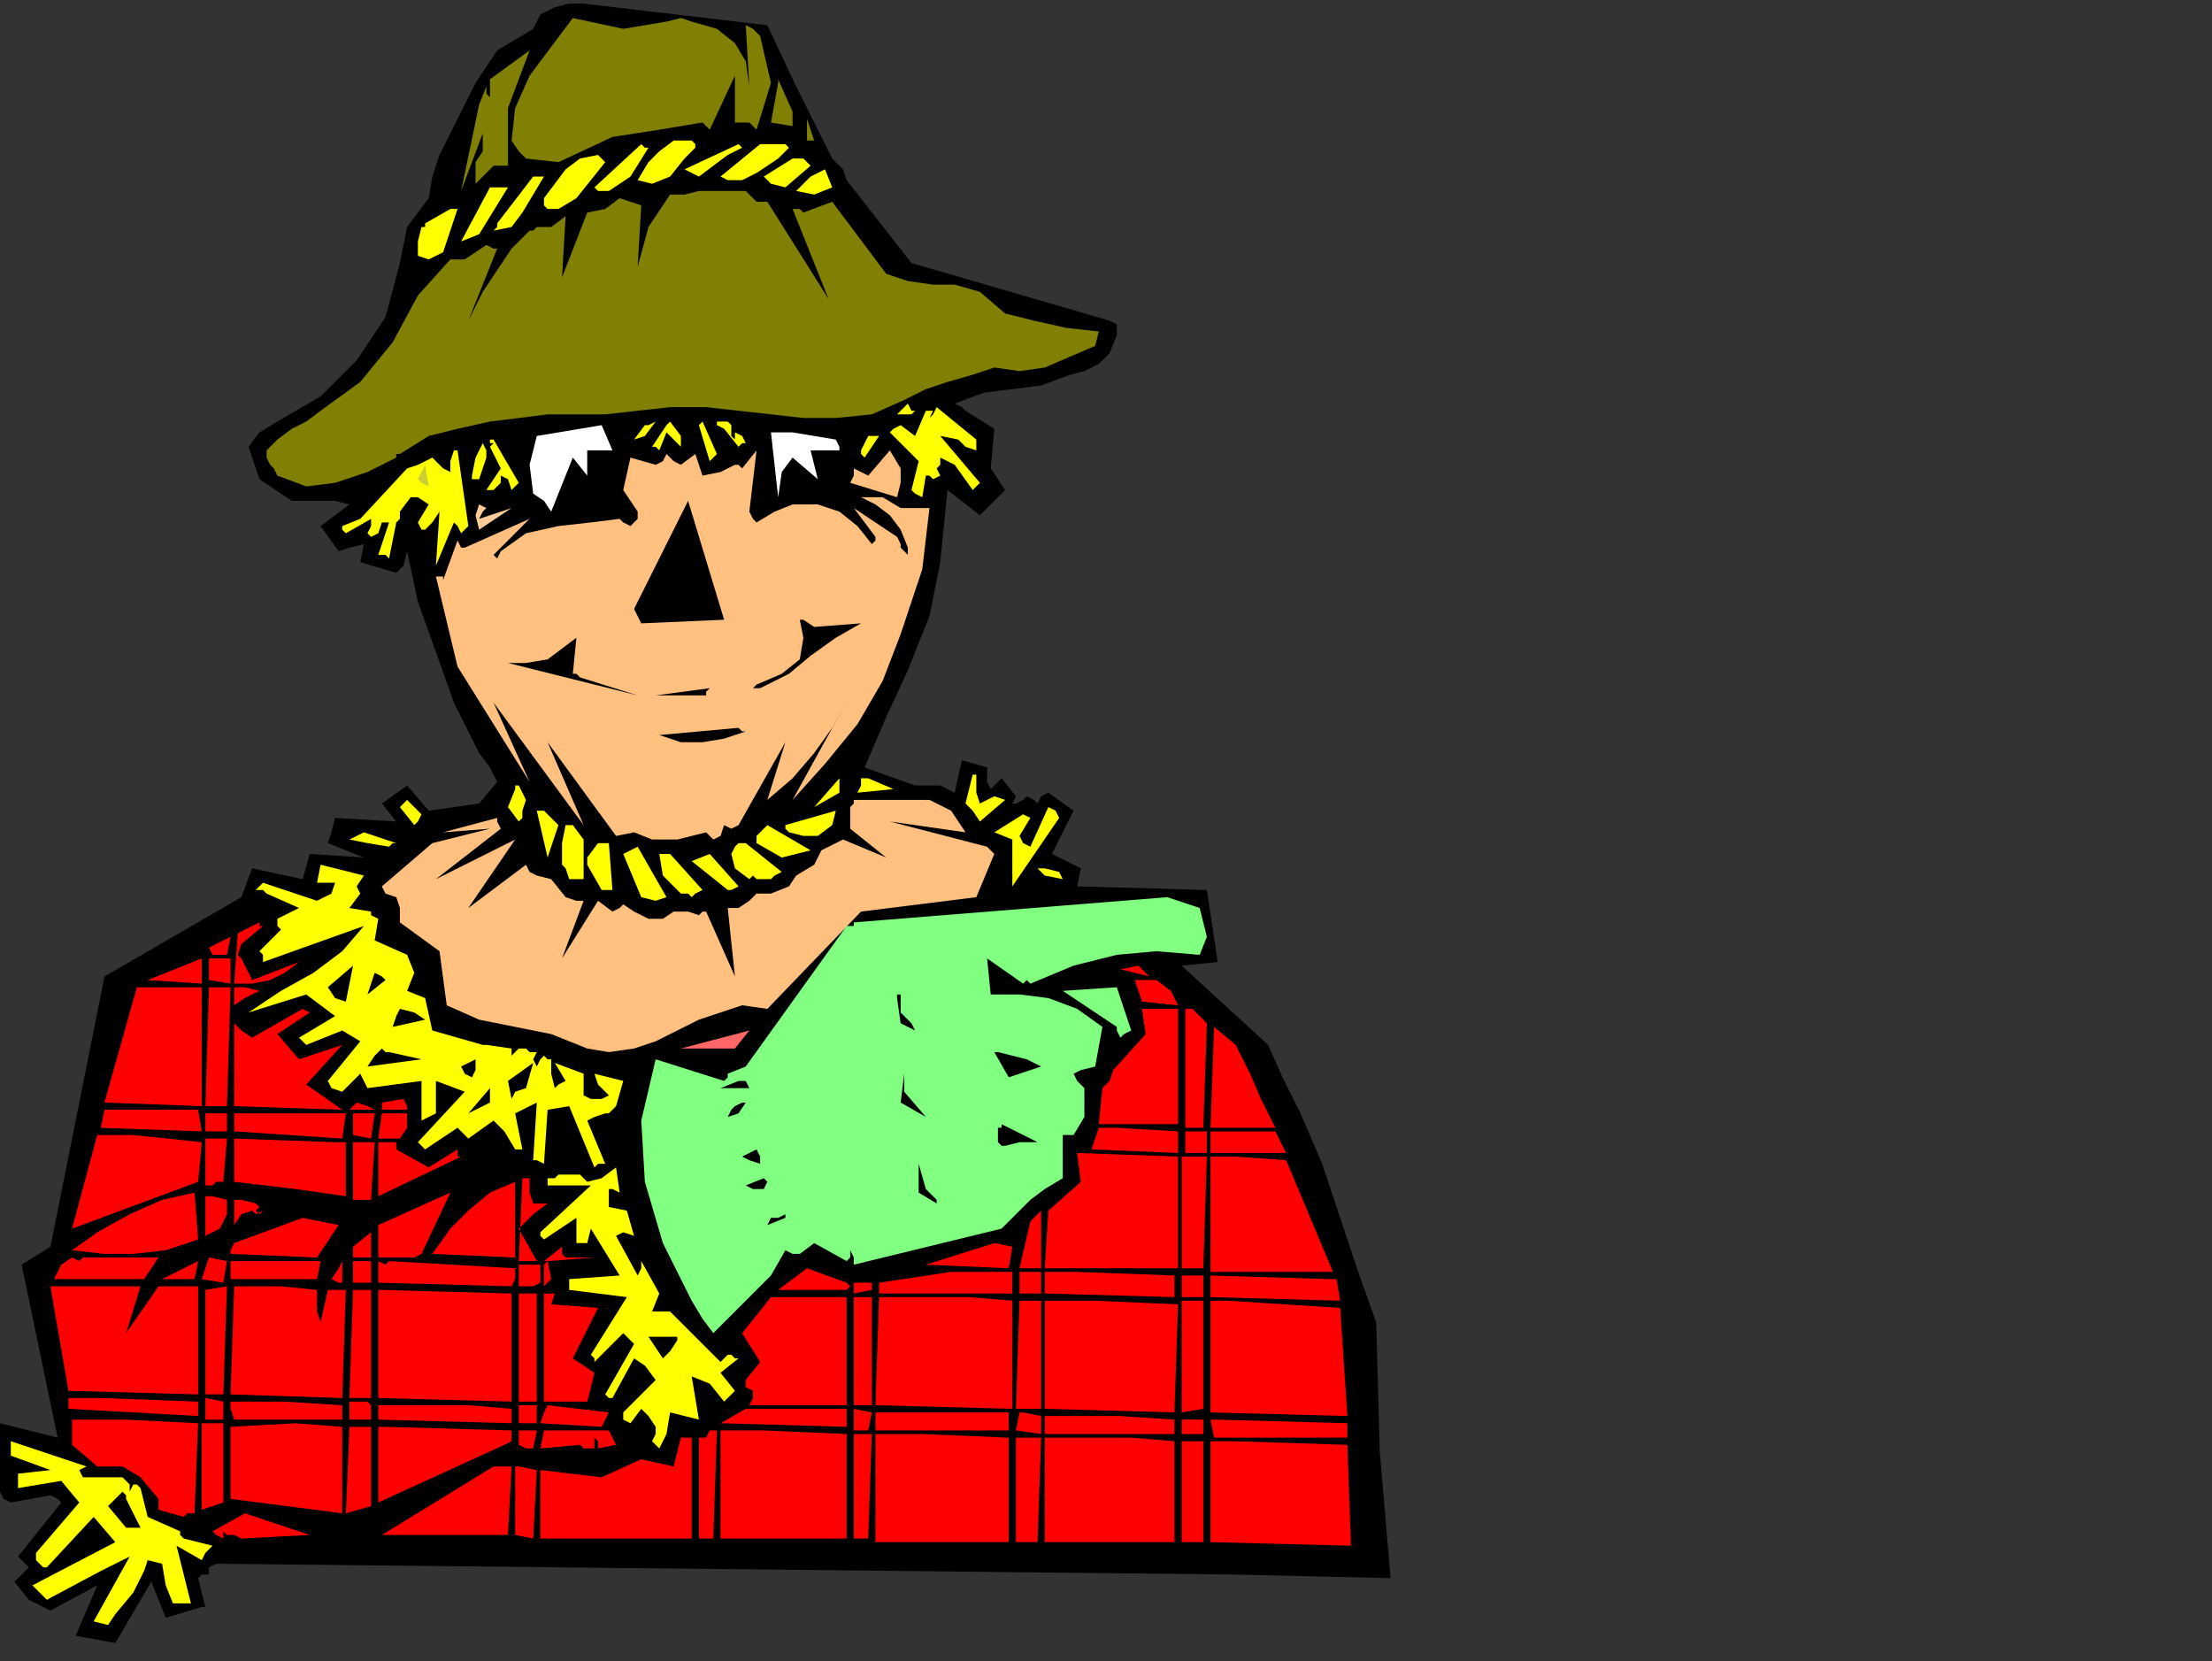 <?xml version="1.0" encoding="UTF-8" standalone="no"?>
<svg
   xmlns:dc="http://purl.org/dc/elements/1.1/"
   xmlns:cc="http://creativecommons.org/ns#"
   xmlns:rdf="http://www.w3.org/1999/02/22-rdf-syntax-ns#"
   xmlns:svg="http://www.w3.org/2000/svg"
   xmlns="http://www.w3.org/2000/svg"
   xmlns:sodipodi="http://sodipodi.sourceforge.net/DTD/sodipodi-0.dtd"
   xmlns:inkscape="http://www.inkscape.org/namespaces/inkscape"
   version="1.0"
   width="162.454mm"
   height="121.973mm"
   id="svg373"
   sodipodi:docname="THKGV022.WMF">
  <rect width="100%" height="100%" fill="#333333" stroke="none"/>
  <sodipodi:namedview
     pagecolor="#ffffff"
     bordercolor="#666666"
     borderopacity="1"
     objecttolerance="10"
     gridtolerance="10"
     guidetolerance="10"
     inkscape:pageopacity="0"
     inkscape:pageshadow="2"
     inkscape:window-width="640"
     inkscape:window-height="480"
     id="namedview375" />
  <defs
     id="defs3">
    <pattern
       id="WMFhbasepattern"
       patternUnits="userSpaceOnUse"
       width="6"
       height="6"
       x="0"
       y="0" />
  </defs>
  <path
     style="fill:#000000;fill-rule:evenodd;fill-opacity:1;stroke:none;"
     d="  M 32,456   L 42,439   L 46,449   L 56,446   L 56,446   L 57,446   L 55,438   L 56,437   L 58,437   L 58,435   L 60,434   L 156,435   L 343,437   L 386,438   L 383,403   L 382,367   L 377,353   L 372,338   L 367,323   L 361,309   L 356,299   L 352,290   L 328,268   L 338,267   L 335,247   L 299,246   L 300,241   L 292,237   L 298,225   L 291,220   L 289,221   L 288,223   L 287,222   L 285,221   L 284,222   L 282,223   L 281,223   L 282,221   L 278,216   L 276,218   L 275,219   L 274,217   L 274,213   L 267,211   L 265,220   L 263,219   L 261,218   L 254,218   L 240,213   L 246,199   L 252,186   L 258,171   L 261,156   L 262,146   L 263,136   L 272,143   L 279,136   L 275,130   L 276,119   L 268,114   L 267,113   L 265,112   L 273,109   L 281,108   L 289,107   L 297,104   L 301,103   L 305,101   L 308,98   L 310,93   L 310,92   L 310,91   L 310,90   L 308,89   L 253,73   L 235,50   L 234,47   L 231,44   L 221,24   L 213,7   L 162,1   L 158,1   L 154,2   L 150,4   L 148,8   L 138,14   L 132,23   L 127,33   L 122,43   L 120,49   L 119,55   L 113,63   L 111,73   L 107,88   L 99,100   L 89,110   L 77,117   L 72,120   L 69,124   L 72,133   L 81,139   L 85,139   L 89,139   L 93,139   L 97,140   L 89,146   L 94,153   L 97,152   L 101,151   L 100,156   L 110,159   L 112,157   L 113,153   L 116,167   L 121,181   L 126,195   L 133,209   L 136,213   L 138,217   L 133,223   L 119,225   L 113,218   L 106,223   L 110,228   L 93,227   L 92,231   L 91,234   L 101,238   L 86,237   L 84,244   L 70,241   L 67,249   L 29,271   L 14,346   L 6,351   L 16,399   L 0,395   L 0,414   L 1,416   L 3,417   L 14,415   L 16,416   L 17,417   L 5,432   L 8,435   L 6,437   L 4,439   L 8,444   L 14,447   L 27,440   L 21,454   L 32,456  z "
     id="path5" />
  <path
     style="fill:#808004;fill-rule:evenodd;fill-opacity:1;stroke:none;"
     d="  M 185,6   L 173,8   L 159,5   L 153,13   L 147,21   L 143,30   L 142,39   L 144,42   L 146,44   L 155,45   L 170,38   L 183,36   L 195,34   L 196,35   L 197,36   L 204,21   L 204,34   L 206,34   L 208,34   L 209,35   L 210,36   L 214,23   L 211,10   L 209,8   L 207,7   L 208,24   L 207,17   L 204,12   L 199,8   L 192,6   L 189,5   L 185,6  z "
     id="path7" />
  <path
     style="fill:#808004;fill-rule:evenodd;fill-opacity:1;stroke:none;"
     d="  M 147,14   L 136,22   L 136,27   L 135,26   L 135,24   L 133,29   L 128,53   L 134,37   L 134,42   L 132,45   L 132,51   L 134,49   L 137,46   L 139,46   L 141,46   L 141,30   L 147,14  z "
     id="path9" />
  <path
     style="fill:#808004;fill-rule:evenodd;fill-opacity:1;stroke:none;"
     d="  M 216,22   L 216,22   L 216,23   L 214,34   L 220,35   L 220,31   L 216,22  z "
     id="path11" />
  <path
     style="fill:#808004;fill-rule:evenodd;fill-opacity:1;stroke:none;"
     d="  M 224,33   L 224,39   L 225,39   L 226,39   L 224,33  z "
     id="path13" />
  <path
     style="fill:#ffff00;fill-rule:evenodd;fill-opacity:1;stroke:none;"
     d="  M 192,39   L 187,39   L 183,42   L 180,45   L 177,50   L 181,51   L 186,49   L 190,44   L 193,41   L 193,40   L 192,39  z "
     id="path15" />
  <path
     style="fill:#ffff00;fill-rule:evenodd;fill-opacity:1;stroke:none;"
     d="  M 216,40   L 214,40   L 211,40   L 200,49   L 202,50   L 206,50   L 210,48   L 213,46   L 216,44   L 219,41   L 218,40   L 216,40  z "
     id="path17" />
  <path
     style="fill:#ffff00;fill-rule:evenodd;fill-opacity:1;stroke:none;"
     d="  M 205,40   L 190,47   L 194,49   L 198,46   L 202,43   L 206,41   L 205,40   L 205,40  z "
     id="path19" />
  <path
     style="fill:#ffff00;fill-rule:evenodd;fill-opacity:1;stroke:none;"
     d="  M 178,40   L 165,52   L 166,53   L 169,53   L 175,49   L 180,41   L 179,41   L 178,40  z "
     id="path21" />
  <path
     style="fill:#ffff00;fill-rule:evenodd;fill-opacity:1;stroke:none;"
     d="  M 166,43   L 161,44   L 157,47   L 154,51   L 151,55   L 151,56   L 151,57   L 152,58   L 155,58   L 160,55   L 168,45   L 167,44   L 166,43  z "
     id="path23" />
  <path
     style="fill:#ffff00;fill-rule:evenodd;fill-opacity:1;stroke:none;"
     d="  M 223,44   L 222,44   L 220,44   L 212,49   L 214,51   L 218,52   L 225,46   L 224,45   L 223,44  z "
     id="path25" />
  <path
     style="fill:#ffff00;fill-rule:evenodd;fill-opacity:1;stroke:none;"
     d="  M 229,47   L 225,49   L 221,53   L 226,54   L 231,52   L 229,47  z "
     id="path27" />
  <path
     style="fill:#ffff00;fill-rule:evenodd;fill-opacity:1;stroke:none;"
     d="  M 150,49   L 150,49   L 148,49   L 138,62   L 138,63   L 137,64   L 142,63   L 145,59   L 148,54   L 151,49   L 151,49   L 150,49  z "
     id="path29" />
  <path
     style="fill:#ffff00;fill-rule:evenodd;fill-opacity:1;stroke:none;"
     d="  M 141,52   L 139,52   L 136,52   L 128,67   L 133,65   L 141,52  z "
     id="path31" />
  <path
     style="fill:#808004;fill-rule:evenodd;fill-opacity:1;stroke:none;"
     d="  M 207,53   L 194,53   L 190,54   L 186,54   L 180,63   L 177,74   L 178,57   L 172,55   L 168,58   L 163,59   L 156,77   L 157,60   L 153,63   L 149,63   L 148,64   L 147,64   L 142,69   L 138,75   L 134,81   L 130,89   L 138,69   L 137,69   L 135,68   L 132,70   L 129,72   L 127,72   L 125,72   L 116,82   L 109,95   L 100,106   L 89,114   L 85,117   L 81,119   L 77,122   L 74,125   L 74,127   L 75,129   L 76,130   L 77,132   L 85,135   L 93,134   L 102,131   L 110,127   L 110,126   L 111,126   L 119,121   L 127,119   L 136,117   L 144,116   L 152,115   L 160,115   L 168,115   L 177,114   L 186,113   L 196,113   L 205,114   L 214,115   L 223,116   L 232,116   L 242,115   L 251,111   L 257,108   L 263,106   L 270,104   L 276,102   L 283,103   L 290,102   L 297,99   L 304,96   L 305,92   L 296,91   L 287,89   L 279,87   L 272,81   L 265,79   L 259,79   L 252,78   L 246,76   L 231,56   L 223,59   L 222,58   L 220,58   L 230,83   L 213,56   L 212,56   L 210,56   L 207,53  z "
     id="path33" />
  <path
     style="fill:#ffff00;fill-rule:evenodd;fill-opacity:1;stroke:none;"
     d="  M 125,58   L 118,62   L 118,63   L 117,63   L 116,67   L 116,71   L 119,72   L 123,70   L 127,58   L 126,58   L 125,58  z "
     id="path35" />
  <path
     style="fill:#ffff00;fill-rule:evenodd;fill-opacity:1;stroke:none;"
     d="  M 252,112   L 249,115   L 250,115   L 252,115   L 253,115   L 254,114   L 253,114   L 252,112  z "
     id="path37" />
  <path
     style="fill:#ffff00;fill-rule:evenodd;fill-opacity:1;stroke:none;"
     d="  M 260,113   L 259,115   L 258,116   L 259,114   L 257,114   L 254,121   L 250,118   L 248,119   L 247,120   L 255,128   L 254,132   L 253,136   L 254,137   L 256,138   L 257,132   L 258,132   L 259,133   L 261,132   L 260,130   L 261,129   L 261,127   L 263,128   L 265,129   L 270,136   L 271,135   L 272,134   L 261,121   L 266,122   L 268,124   L 271,125   L 271,124   L 271,122   L 260,113  z "
     id="path39" />
  <path
     style="fill:#ffff00;fill-rule:evenodd;fill-opacity:1;stroke:none;"
     d="  M 202,117   L 201,117   L 199,117   L 199,118   L 201,119   L 205,124   L 206,123   L 207,123   L 206,121   L 204,120   L 204,120   L 204,122   L 203,121   L 203,119   L 203,118   L 202,117  z "
     id="path41" />
  <path
     style="fill:#ffff00;fill-rule:evenodd;fill-opacity:1;stroke:none;"
     d="  M 195,117   L 194,118   L 194,118   L 197,128   L 198,127   L 199,126   L 195,117  z "
     id="path43" />
  <path
     style="fill:#ffff00;fill-rule:evenodd;fill-opacity:1;stroke:none;"
     d="  M 186,117   L 185,118   L 185,118   L 183,121   L 181,124   L 182,124   L 183,125   L 185,120   L 189,124   L 189,121   L 186,117  z "
     id="path45" />
  <path
     style="fill:#ffff00;fill-rule:evenodd;fill-opacity:1;stroke:none;"
     d="  M 182,117   L 180,118   L 179,118   L 176,122   L 179,121   L 182,117  z "
     id="path47" />
  <path
     style="fill:#ffffff;fill-rule:evenodd;fill-opacity:1;stroke:none;"
     d="  M 167,118   L 149,121   L 147,129   L 148,137   L 151,139   L 153,142   L 159,127   L 163,132   L 163,125   L 170,125   L 167,118  z "
     id="path49" />
  <path
     style="fill:#ffffff;fill-rule:evenodd;fill-opacity:1;stroke:none;"
     d="  M 220,120   L 214,120   L 216,138   L 217,131   L 220,127   L 227,133   L 225,125   L 233,125   L 233,124   L 232,122   L 220,120  z "
     id="path51" />
  <path
     style="fill:#ffff00;fill-rule:evenodd;fill-opacity:1;stroke:none;"
     d="  M 244,121   L 243,121   L 241,121   L 239,125   L 239,126   L 240,127   L 244,121  z "
     id="path53" />
  <path
     style="fill:#ffff00;fill-rule:evenodd;fill-opacity:1;stroke:none;"
     d="  M 137,122   L 136,122   L 136,123   L 137,123   L 136,124   L 139,130   L 135,136   L 137,136   L 139,134   L 139,133   L 139,132   L 141,133   L 142,136   L 143,135   L 144,134   L 137,122  z "
     id="path55" />
  <path
     style="fill:#ffff00;fill-rule:evenodd;fill-opacity:1;stroke:none;"
     d="  M 134,123   L 132,127   L 131,132   L 131,133   L 133,133   L 135,127   L 135,125   L 134,123  z "
     id="path57" />
  <path
     style="fill:#ffc080;fill-rule:evenodd;fill-opacity:1;stroke:none;"
     d="  M 247,125   L 241,132   L 237,130   L 237,132   L 236,134   L 249,138   L 250,134   L 250,130   L 247,125  z "
     id="path59" />
  <path
     style="fill:#ffff00;fill-rule:evenodd;fill-opacity:1;stroke:none;"
     d="  M 127,125   L 126,125   L 126,125   L 125,128   L 125,131   L 123,130   L 120,127   L 116,129   L 113,130   L 100,144   L 95,146   L 95,147   L 96,148   L 103,144   L 103,146   L 102,148   L 102,148   L 103,149   L 105,148   L 106,145   L 107,145   L 108,145   L 105,154   L 107,154   L 108,155   L 110,145   L 111,144   L 111,142   L 114,138   L 114,138   L 116,138   L 119,140   L 116,145   L 117,147   L 118,147   L 120,145   L 122,142   L 121,157   L 126,145   L 127,146   L 128,148   L 129,147   L 130,146   L 127,125  z "
     id="path61" />
  <path
     style="fill:#ffc080;fill-rule:evenodd;fill-opacity:1;stroke:none;"
     d="  M 210,125   L 206,130   L 205,129   L 204,129   L 200,131   L 195,132   L 194,129   L 193,126   L 189,129   L 187,128   L 185,126   L 184,128   L 182,129   L 175,127   L 173,136   L 177,142   L 177,144   L 175,146   L 173,145   L 172,144   L 164,145   L 155,146   L 146,148   L 139,153   L 138,155   L 138,155   L 138,155   L 137,154   L 147,144   L 129,152   L 128,152   L 127,150   L 123,161   L 123,160   L 121,160   L 127,185   L 147,217   L 137,195   L 162,229   L 152,206   L 171,232   L 176,231   L 181,233   L 188,233   L 196,231   L 197,232   L 198,233   L 200,232   L 201,229   L 203,230   L 205,229   L 218,206   L 213,222   L 220,216   L 226,209   L 231,202   L 236,193   L 220,222   L 229,212   L 238,201   L 245,189   L 250,176   L 256,158   L 258,141   L 257,141   L 255,141   L 250,141   L 245,138   L 239,138   L 243,140   L 247,143   L 250,147   L 252,152   L 252,154   L 250,152   L 250,151   L 249,149   L 237,141   L 243,149   L 243,150   L 242,151   L 238,146   L 233,142   L 227,140   L 220,140   L 215,142   L 210,145   L 209,144   L 208,142   L 210,125  z "
     id="path63" />
  <path
     style="fill:#cccc33;fill-rule:evenodd;fill-opacity:1;stroke:none;"
     d="  M 118,129   L 116,133   L 117,134   L 119,135   L 118,129  z "
     id="path65" />
  <path
     style="fill:#000000;fill-rule:evenodd;fill-opacity:1;stroke:none;"
     d="  M 191,139   L 176,169   L 178,173   L 201,172   L 191,139  z "
     id="path67" />
  <path
     style="fill:#ffcc99;fill-rule:evenodd;fill-opacity:1;stroke:none;"
     d="  M 133,140   L 132,143   L 133,147   L 142,141   L 133,144   L 134,142   L 135,141   L 135,141   L 133,140  z "
     id="path69" />
  <path
     style="fill:#000000;fill-rule:evenodd;fill-opacity:1;stroke:none;"
     d="  M 223,172   L 222,172   L 222,172   L 223,177   L 222,183   L 217,187   L 210,190   L 209,191   L 211,191   L 219,187   L 225,182   L 232,177   L 239,173   L 226,174   L 223,172  z "
     id="path71" />
  <path
     style="fill:#000000;fill-rule:evenodd;fill-opacity:1;stroke:none;"
     d="  M 160,177   L 156,180   L 152,183   L 146,184   L 141,184   L 177,193   L 161,188   L 160,187   L 159,187   L 160,177  z "
     id="path73" />
  <path
     style="fill:#000000;fill-rule:evenodd;fill-opacity:1;stroke:none;"
     d="  M 197,191   L 182,193   L 196,193   L 196,192   L 197,191  z "
     id="path75" />
  <path
     style="fill:#000000;fill-rule:evenodd;fill-opacity:1;stroke:none;"
     d="  M 205,202   L 183,204   L 189,206   L 195,206   L 201,205   L 207,203   L 206,203   L 205,202  z "
     id="path77" />
  <path
     style="fill:#ffff00;fill-rule:evenodd;fill-opacity:1;stroke:none;"
     d="  M 270,215   L 268,223   L 270,225   L 272,228   L 279,222   L 276,221   L 272,223   L 271,220   L 271,215   L 270,215   L 270,215  z "
     id="path79" />
  <path
     style="fill:#ffff00;fill-rule:evenodd;fill-opacity:1;stroke:none;"
     d="  M 241,216   L 240,216   L 239,216   L 239,218   L 238,220   L 248,219   L 241,216  z "
     id="path81" />
  <path
     style="fill:#ffff00;fill-rule:evenodd;fill-opacity:1;stroke:none;"
     d="  M 233,216   L 226,224   L 233,220   L 233,218   L 233,216  z "
     id="path83" />
  <path
     style="fill:#ffff00;fill-rule:evenodd;fill-opacity:1;stroke:none;"
     d="  M 144,218   L 143,218   L 143,219   L 141,224   L 144,228   L 145,227   L 145,225   L 146,222   L 144,218  z "
     id="path85" />
  <path
     style="fill:#ffc080;fill-rule:evenodd;fill-opacity:1;stroke:none;"
     d="  M 253,222   L 237,222   L 237,223   L 236,224   L 236,230   L 246,238   L 234,233   L 228,236   L 226,240   L 221,243   L 219,246   L 214,248   L 212,248   L 210,248   L 208,250   L 205,252   L 204,252   L 202,252   L 204,271   L 196,253   L 195,253   L 194,254   L 191,253   L 187,253   L 184,255   L 180,255   L 176,253   L 173,251   L 172,252   L 170,253   L 166,250   L 156,266   L 162,250   L 160,250   L 157,249   L 153,244   L 149,243   L 147,242   L 146,240   L 130,252   L 143,233   L 121,244   L 139,230   L 138,228   L 138,227   L 123,231   L 136,230   L 120,234   L 106,246   L 107,248   L 110,249   L 111,252   L 111,256   L 122,264   L 124,279   L 133,283   L 143,285   L 153,287   L 163,291   L 169,292   L 176,291   L 182,289   L 188,286   L 194,283   L 200,281   L 206,279   L 213,280   L 239,253   L 271,249   L 276,237   L 275,236   L 274,235   L 247,228   L 268,231   L 264,225   L 258,222   L 255,222   L 253,222  z "
     id="path87" />
  <path
     style="fill:#ffff00;fill-rule:evenodd;fill-opacity:1;stroke:none;"
     d="  M 113,222   L 112,223   L 111,224   L 115,229   L 116,228   L 117,226   L 113,222  z "
     id="path89" />
  <path
     style="fill:#ffff00;fill-rule:evenodd;fill-opacity:1;stroke:none;"
     d="  M 291,224   L 286,235   L 284,234   L 283,232   L 286,227   L 286,227   L 284,226   L 276,231   L 281,233   L 281,246   L 294,227   L 293,225   L 291,224  z "
     id="path91" />
  <path
     style="fill:#ffff00;fill-rule:evenodd;fill-opacity:1;stroke:none;"
     d="  M 232,225   L 218,229   L 218,230   L 219,231   L 223,232   L 227,232   L 231,229   L 232,225  z "
     id="path93" />
  <path
     style="fill:#ffff00;fill-rule:evenodd;fill-opacity:1;stroke:none;"
     d="  M 151,225   L 150,225   L 149,225   L 152,238   L 155,229   L 151,225  z "
     id="path95" />
  <path
     style="fill:#ffff00;fill-rule:evenodd;fill-opacity:1;stroke:none;"
     d="  M 213,229   L 212,230   L 210,232   L 210,233   L 210,234   L 217,238   L 225,236   L 213,229  z "
     id="path97" />
  <path
     style="fill:#ffff00;fill-rule:evenodd;fill-opacity:1;stroke:none;"
     d="  M 159,229   L 158,229   L 157,229   L 156,234   L 156,240   L 157,241   L 158,244   L 160,244   L 162,244   L 162,233   L 159,229  z "
     id="path99" />
  <path
     style="fill:#ffff00;fill-rule:evenodd;fill-opacity:1;stroke:none;"
     d="  M 101,231   L 97,233   L 102,234   L 108,235   L 109,234   L 110,234   L 101,231  z "
     id="path101" />
  <path
     style="fill:#ffff00;fill-rule:evenodd;fill-opacity:1;stroke:none;"
     d="  M 207,234   L 206,234   L 205,234   L 204,235   L 203,237   L 204,241   L 208,244   L 209,243   L 210,244   L 212,244   L 214,244   L 215,243   L 217,242   L 207,234  z "
     id="path103" />
  <path
     style="fill:#ffff00;fill-rule:evenodd;fill-opacity:1;stroke:none;"
     d="  M 169,234   L 167,234   L 166,234   L 163,238   L 163,239   L 163,240   L 167,247   L 168,247   L 170,247   L 169,234  z "
     id="path105" />
  <path
     style="fill:#ffff00;fill-rule:evenodd;fill-opacity:1;stroke:none;"
     d="  M 177,235   L 173,237   L 178,249   L 182,250   L 185,249   L 177,235  z "
     id="path107" />
  <path
     style="fill:#ffff00;fill-rule:evenodd;fill-opacity:1;stroke:none;"
     d="  M 197,237   L 192,239   L 202,247   L 203,247   L 205,246   L 197,237  z "
     id="path109" />
  <path
     style="fill:#ffff00;fill-rule:evenodd;fill-opacity:1;stroke:none;"
     d="  M 186,237   L 185,237   L 183,237   L 184,243   L 189,248   L 191,248   L 192,249   L 193,248   L 195,247   L 186,237  z "
     id="path111" />
  <path
     style="fill:#ffff00;fill-rule:evenodd;fill-opacity:1;stroke:none;"
     d="  M 89,240   L 88,245   L 93,245   L 92,248   L 88,250   L 73,245   L 72,246   L 71,247   L 73,247   L 74,248   L 83,252   L 77,255   L 77,257   L 78,258   L 72,264   L 73,265   L 73,267   L 101,257   L 95,264   L 87,270   L 78,275   L 69,281   L 85,276   L 93,282   L 83,288   L 84,289   L 85,290   L 95,286   L 100,289   L 91,300   L 92,302   L 95,303   L 100,298   L 101,300   L 102,302   L 117,300   L 117,311   L 121,309   L 121,300   L 129,303   L 116,317   L 117,318   L 118,319   L 127,313   L 128,314   L 130,316   L 137,311   L 140,314   L 143,319   L 143,319   L 145,319   L 143,309   L 145,308   L 149,306   L 148,322   L 149,322   L 151,323   L 152,308   L 158,307   L 165,324   L 166,323   L 168,323   L 163,311   L 165,310   L 168,309   L 169,309   L 171,307   L 173,300   L 165,298   L 166,301   L 169,304   L 167,305   L 165,305   L 164,305   L 162,304   L 162,298   L 154,295   L 157,300   L 155,301   L 154,302   L 153,298   L 153,294   L 152,294   L 151,293   L 150,294   L 149,296   L 148,294   L 149,292   L 147,292   L 146,291   L 144,291   L 142,293   L 142,292   L 142,291   L 135,290   L 135,290   L 134,290   L 120,286   L 118,277   L 113,275   L 115,270   L 113,265   L 104,261   L 105,255   L 103,254   L 103,253   L 97,252   L 100,248   L 99,246   L 101,243   L 89,240  z "
     id="path113" />
  <path
     style="fill:#ffff00;fill-rule:evenodd;fill-opacity:1;stroke:none;"
     d="  M 290,241   L 289,241   L 288,241   L 290,243   L 295,244   L 294,242   L 290,241  z "
     id="path115" />
  <path
     style="fill:#80ff80;fill-rule:evenodd;fill-opacity:1;stroke:none;"
     d="  M 324,249   L 237,256   L 237,257   L 235,257   L 207,296   L 202,298   L 202,299   L 201,300   L 182,294   L 178,311   L 179,328   L 184,345   L 192,361   L 195,366   L 198,370   L 204,364   L 209,359   L 214,354   L 218,347   L 220,348   L 222,348   L 226,345   L 235,350   L 236,349   L 236,347   L 237,349   L 237,351   L 278,341   L 282,337   L 286,333   L 290,330   L 295,327   L 295,317   L 295,315   L 298,315   L 301,310   L 301,302   L 299,300   L 298,298   L 300,297   L 304,296   L 306,285   L 299,280   L 291,277   L 283,276   L 275,276   L 274,266   L 284,273   L 285,272   L 286,273   L 298,268   L 310,265   L 321,264   L 333,265   L 335,260   L 333,252   L 324,249  z "
     id="path117" />
  <path
     style="fill:#ff0000;fill-rule:evenodd;fill-opacity:1;stroke:none;"
     d="  M 72,256   L 66,259   L 65,273   L 70,273   L 75,272   L 79,270   L 83,267   L 70,272   L 69,270   L 67,266   L 66,265   L 67,262   L 73,257   L 72,257   L 72,256  z "
     id="path119" />
  <path
     style="fill:#ff0000;fill-rule:evenodd;fill-opacity:1;stroke:none;"
     d="  M 64,260   L 58,263   L 59,265   L 63,265   L 64,260  z "
     id="path121" />
  <path
     style="fill:#ff0000;fill-rule:evenodd;fill-opacity:1;stroke:none;"
     d="  M 61,266   L 60,266   L 58,266   L 58,272   L 64,273   L 64,266   L 63,266   L 61,266  z "
     id="path123" />
  <path
     style="fill:#ff0000;fill-rule:evenodd;fill-opacity:1;stroke:none;"
     d="  M 56,266   L 41,272   L 56,273   L 56,266  z "
     id="path125" />
  <path
     style="fill:#000000;fill-rule:evenodd;fill-opacity:1;stroke:none;"
     d="  M 98,268   L 91,274   L 93,277   L 96,278   L 98,268  z "
     id="path127" />
  <path
     style="fill:#000000;fill-rule:evenodd;fill-opacity:1;stroke:none;"
     d="  M 104,270   L 103,273   L 102,276   L 107,272   L 106,271   L 104,270  z "
     id="path129" />
  <path
     style="fill:#ff0000;fill-rule:evenodd;fill-opacity:1;stroke:none;"
     d="  M 42,274   L 40,274   L 38,274   L 29,306   L 56,307   L 56,274   L 42,274  z "
     id="path131" />
  <path
     style="fill:#80ff80;fill-rule:evenodd;fill-opacity:1;stroke:none;"
     d="  M 310,274   L 295,275   L 310,285   L 310,286   L 311,288   L 312,287   L 314,286   L 310,274  z "
     id="path133" />
  <path
     style="fill:#ff0000;fill-rule:evenodd;fill-opacity:1;stroke:none;"
     d="  M 68,274   L 67,274   L 65,274   L 65,279   L 68,277   L 72,275   L 68,274  z "
     id="path135" />
  <path
     style="fill:#ff0000;fill-rule:evenodd;fill-opacity:1;stroke:none;"
     d="  M 64,274   L 58,274   L 57,307   L 63,307   L 64,274  z "
     id="path137" />
  <path
     style="fill:#000000;fill-rule:evenodd;fill-opacity:1;stroke:none;"
     d="  M 250,276   L 249,276   L 249,277   L 250,284   L 254,286   L 253,284   L 250,281   L 250,279   L 250,276  z "
     id="path139" />
  <path
     style="fill:#000000;fill-rule:evenodd;fill-opacity:1;stroke:none;"
     d="  M 111,280   L 110,282   L 109,285   L 118,283   L 115,281   L 111,280  z "
     id="path141" />
  <path
     style="fill:#ff0000;fill-rule:evenodd;fill-opacity:1;stroke:none;"
     d="  M 84,280   L 70,288   L 67,286   L 65,284   L 65,307   L 95,308   L 85,301   L 95,290   L 83,294   L 77,287   L 86,281   L 86,281   L 84,280  z "
     id="path143" />
  <path
     style="fill:#ff6666;fill-rule:evenodd;fill-opacity:1;stroke:none;"
     d="  M 208,286   L 189,291   L 204,291   L 208,286  z "
     id="path145" />
  <path
     style="fill:#000000;fill-rule:evenodd;fill-opacity:1;stroke:none;"
     d="  M 106,291   L 104,293   L 102,296   L 117,294   L 108,292   L 107,292   L 106,291  z "
     id="path147" />
  <path
     style="fill:#000000;fill-rule:evenodd;fill-opacity:1;stroke:none;"
     d="  M 277,292   L 277,292   L 276,292   L 280,299   L 289,296   L 287,295   L 285,294   L 277,292  z "
     id="path149" />
  <path
     style="fill:#000000;fill-rule:evenodd;fill-opacity:1;stroke:none;"
     d="  M 132,294   L 128,296   L 129,298   L 131,299   L 132,297   L 132,294  z "
     id="path151" />
  <path
     style="fill:#000000;fill-rule:evenodd;fill-opacity:1;stroke:none;"
     d="  M 148,295   L 141,300   L 142,305   L 143,303   L 146,302   L 148,295  z "
     id="path153" />
  <path
     style="fill:#000000;fill-rule:evenodd;fill-opacity:1;stroke:none;"
     d="  M 251,298   L 250,306   L 257,310   L 251,303   L 251,298  z "
     id="path155" />
  <path
     style="fill:#000000;fill-rule:evenodd;fill-opacity:1;stroke:none;"
     d="  M 205,300   L 200,302   L 208,302   L 207,300   L 205,300  z "
     id="path157" />
  <path
     style="fill:#000000;fill-rule:evenodd;fill-opacity:1;stroke:none;"
     d="  M 136,302   L 130,309   L 136,306   L 136,302  z "
     id="path159" />
  <path
     style="fill:#ff0000;fill-rule:evenodd;fill-opacity:1;stroke:none;"
     d="  M 112,305   L 106,306   L 106,307   L 106,308   L 113,308   L 113,307   L 112,305  z "
     id="path161" />
  <path
     style="fill:#000000;fill-rule:evenodd;fill-opacity:1;stroke:none;"
     d="  M 207,306   L 206,306   L 204,307   L 203,308   L 202,310   L 205,309   L 207,306  z "
     id="path163" />
  <path
     style="fill:#ff0000;fill-rule:evenodd;fill-opacity:1;stroke:none;"
     d="  M 99,306   L 98,307   L 97,308   L 104,308   L 102,307   L 99,306  z "
     id="path165" />
  <path
     style="fill:#ff0000;fill-rule:evenodd;fill-opacity:1;stroke:none;"
     d="  M 52,308   L 29,308   L 28,313   L 56,314   L 55,308   L 54,308   L 52,308  z "
     id="path167" />
  <path
     style="fill:#ff0000;fill-rule:evenodd;fill-opacity:1;stroke:none;"
     d="  M 78,309   L 65,309   L 65,314   L 95,316   L 96,309   L 78,309  z "
     id="path169" />
  <path
     style="fill:#ff0000;fill-rule:evenodd;fill-opacity:1;stroke:none;"
     d="  M 63,309   L 57,309   L 57,314   L 63,314   L 63,309  z "
     id="path171" />
  <path
     style="fill:#ff0000;fill-rule:evenodd;fill-opacity:1;stroke:none;"
     d="  M 104,309   L 98,309   L 98,315   L 103,316   L 104,309  z "
     id="path173" />
  <path
     style="fill:#ff0000;fill-rule:evenodd;fill-opacity:1;stroke:none;"
     d="  M 113,309   L 106,309   L 105,316   L 111,316   L 113,313   L 113,309  z "
     id="path175" />
  <path
     style="fill:#000000;fill-rule:evenodd;fill-opacity:1;stroke:none;"
     d="  M 278,312   L 278,313   L 277,313   L 277,315   L 277,317   L 278,318   L 279,318   L 283,317   L 288,317   L 278,312  z "
     id="path177" />
  <path
     style="fill:#ff0000;fill-rule:evenodd;fill-opacity:1;stroke:none;"
     d="  M 37,315   L 27,315   L 20,341   L 55,328   L 56,317   L 37,315  z "
     id="path179" />
  <path
     style="fill:#ff0000;fill-rule:evenodd;fill-opacity:1;stroke:none;"
     d="  M 62,316   L 59,316   L 57,316   L 57,329   L 58,329   L 59,329   L 60,328   L 62,328   L 63,316   L 62,316   L 62,316  z "
     id="path181" />
  <path
     style="fill:#ff0000;fill-rule:evenodd;fill-opacity:1;stroke:none;"
     d="  M 93,317   L 65,316   L 65,328   L 82,330   L 96,332   L 96,317   L 95,317   L 93,317  z "
     id="path183" />
  <path
     style="fill:#ff0000;fill-rule:evenodd;fill-opacity:1;stroke:none;"
     d="  M 110,317   L 108,317   L 105,317   L 105,332   L 128,321   L 127,321   L 127,319   L 119,324   L 110,319   L 110,318   L 110,317  z "
     id="path185" />
  <path
     style="fill:#ff0000;fill-rule:evenodd;fill-opacity:1;stroke:none;"
     d="  M 104,317   L 98,317   L 98,333   L 103,333   L 104,317  z "
     id="path187" />
  <path
     style="fill:#000000;fill-rule:evenodd;fill-opacity:1;stroke:none;"
     d="  M 210,319   L 206,321   L 208,322   L 211,323   L 211,321   L 210,319  z "
     id="path189" />
  <path
     style="fill:#000000;fill-rule:evenodd;fill-opacity:1;stroke:none;"
     d="  M 255,323   L 255,331   L 260,334   L 260,333   L 257,330   L 255,323  z "
     id="path191" />
  <path
     style="fill:#ffff00;fill-rule:evenodd;fill-opacity:1;stroke:none;"
     d="  M 171,324   L 167,327   L 163,328   L 162,327   L 161,326   L 155,326   L 154,327   L 152,327   L 152,328   L 152,329   L 164,329   L 150,342   L 150,343   L 151,344   L 160,338   L 160,345   L 161,345   L 163,345   L 164,341   L 172,354   L 158,355   L 158,357   L 158,358   L 174,360   L 164,376   L 165,377   L 165,378   L 173,370   L 174,371   L 176,373   L 168,387   L 169,388   L 170,388   L 176,377   L 179,379   L 182,383   L 173,392   L 173,394   L 175,395   L 178,391   L 180,393   L 182,396   L 182,398   L 181,400   L 182,401   L 183,402   L 185,398   L 186,392   L 194,394   L 192,382   L 197,384   L 201,389   L 202,388   L 204,386   L 200,381   L 205,377   L 204,377   L 203,376   L 202,376   L 200,378   L 186,364   L 181,364   L 183,359   L 178,350   L 178,352   L 177,354   L 171,343   L 173,342   L 176,343   L 174,336   L 169,335   L 169,330   L 170,330   L 172,331   L 171,324  z "
     id="path193" />
  <path
     style="fill:#000000;fill-rule:evenodd;fill-opacity:1;stroke:none;"
     d="  M 212,327   L 207,329   L 209,330   L 212,330   L 213,328   L 212,327  z "
     id="path195" />
  <path
     style="fill:#ff0000;fill-rule:evenodd;fill-opacity:1;stroke:none;"
     d="  M 143,328   L 136,331   L 130,336   L 125,341   L 120,348   L 143,349   L 143,328  z "
     id="path197" />
  <path
     style="fill:#ff0000;fill-rule:evenodd;fill-opacity:1;stroke:none;"
     d="  M 125,331   L 105,340   L 105,349   L 114,349   L 115,349   L 117,348   L 125,331  z "
     id="path199" />
  <path
     style="fill:#ff0000;fill-rule:evenodd;fill-opacity:1;stroke:none;"
     d="  M 54,331   L 45,333   L 36,337   L 27,342   L 20,347   L 29,348   L 37,348   L 46,347   L 55,344   L 54,331  z "
     id="path201" />
  <path
     style="fill:#ff0000;fill-rule:evenodd;fill-opacity:1;stroke:none;"
     d="  M 59,332   L 58,332   L 57,332   L 57,343   L 61,341   L 63,337   L 63,333   L 59,332  z "
     id="path203" />
  <path
     style="fill:#ff0000;fill-rule:evenodd;fill-opacity:1;stroke:none;"
     d="  M 67,333   L 66,333   L 65,333   L 65,340   L 67,337   L 70,336   L 71,337   L 73,336   L 72,337   L 71,336   L 72,335   L 71,334   L 67,333  z "
     id="path205" />
  <path
     style="fill:#000000;fill-rule:evenodd;fill-opacity:1;stroke:none;"
     d="  M 218,336   L 218,337   L 216,338   L 214,338   L 213,340   L 218,338   L 218,337   L 218,336  z "
     id="path207" />
  <path
     style="fill:#ff0000;fill-rule:evenodd;fill-opacity:1;stroke:none;"
     d="  M 84,338   L 65,345   L 64,347   L 64,348   L 88,349   L 94,340   L 84,338  z "
     id="path209" />
  <path
     style="fill:#ff0000;fill-rule:evenodd;fill-opacity:1;stroke:none;"
     d="  M 103,342   L 98,346   L 98,347   L 98,349   L 103,349   L 103,342  z "
     id="path211" />
  <path
     style="fill:#ff0000;fill-rule:evenodd;fill-opacity:1;stroke:none;"
     d="  M 23,349   L 22,350   L 20,349   L 17,351   L 15,355   L 40,355   L 44,349   L 23,349  z "
     id="path213" />
  <path
     style="fill:#ff0000;fill-rule:evenodd;fill-opacity:1;stroke:none;"
     d="  M 58,349   L 57,352   L 56,355   L 62,356   L 63,350   L 58,349  z "
     id="path215" />
  <path
     style="fill:#ff0000;fill-rule:evenodd;fill-opacity:1;stroke:none;"
     d="  M 82,350   L 64,350   L 64,353   L 64,355   L 88,355   L 89,350   L 82,350  z "
     id="path217" />
  <path
     style="fill:#ff0000;fill-rule:evenodd;fill-opacity:1;stroke:none;"
     d="  M 55,350   L 45,355   L 54,355   L 55,350  z "
     id="path219" />
  <path
     style="fill:#ff0000;fill-rule:evenodd;fill-opacity:1;stroke:none;"
     d="  M 108,350   L 107,351   L 105,350   L 105,356   L 142,357   L 143,355   L 143,352   L 108,350  z "
     id="path221" />
  <path
     style="fill:#ff0000;fill-rule:evenodd;fill-opacity:1;stroke:none;"
     d="  M 103,350   L 98,350   L 98,356   L 103,356   L 103,350  z "
     id="path223" />
  <path
     style="fill:#ff0000;fill-rule:evenodd;fill-opacity:1;stroke:none;"
     d="  M 95,350   L 94,352   L 92,355   L 94,356   L 95,356   L 95,350  z "
     id="path225" />
  <path
     style="fill:#ff0000;fill-rule:evenodd;fill-opacity:1;stroke:none;"
     d="  M 150,351   L 144,351   L 144,357   L 145,357   L 147,357   L 148,357   L 150,356   L 150,351  z "
     id="path227" />
  <path
     style="fill:#ff0000;fill-rule:evenodd;fill-opacity:1;stroke:none;"
     d="  M 53,357   L 44,357   L 35,370   L 39,357   L 14,357   L 19,386   L 55,387   L 55,357   L 54,357   L 53,357  z "
     id="path229" />
  <path
     style="fill:#ff0000;fill-rule:evenodd;fill-opacity:1;stroke:none;"
     d="  M 78,357   L 65,357   L 64,387   L 95,388   L 96,358   L 91,358   L 89,367   L 88,364   L 88,358   L 78,357  z "
     id="path231" />
  <path
     style="fill:#ff0000;fill-rule:evenodd;fill-opacity:1;stroke:none;"
     d="  M 63,357   L 57,358   L 57,387   L 62,387   L 63,357  z "
     id="path233" />
  <path
     style="fill:#ff0000;fill-rule:evenodd;fill-opacity:1;stroke:none;"
     d="  M 106,358   L 106,358   L 105,358   L 105,388   L 142,389   L 142,359   L 106,358  z "
     id="path235" />
  <path
     style="fill:#ff0000;fill-rule:evenodd;fill-opacity:1;stroke:none;"
     d="  M 103,358   L 98,358   L 97,388   L 103,388   L 103,358  z "
     id="path237" />
  <path
     style="fill:#ff0000;fill-rule:evenodd;fill-opacity:1;stroke:none;"
     d="  M 149,359   L 144,359   L 144,389   L 149,389   L 149,359  z "
     id="path239" />
  <path
     style="fill:#000000;fill-rule:evenodd;fill-opacity:1;stroke:none;"
     d="  M 187,371   L 180,371   L 184,377   L 186,375   L 188,372   L 188,371   L 187,371  z "
     id="path241" />
  <path
     style="fill:#ff0000;fill-rule:evenodd;fill-opacity:1;stroke:none;"
     d="  M 28,388   L 19,388   L 19,389   L 19,391   L 55,393   L 55,391   L 55,389   L 28,388  z "
     id="path243" />
  <path
     style="fill:#ff0000;fill-rule:evenodd;fill-opacity:1;stroke:none;"
     d="  M 79,389   L 64,389   L 64,391   L 65,394   L 95,394   L 95,392   L 95,390   L 79,389  z "
     id="path245" />
  <path
     style="fill:#ff0000;fill-rule:evenodd;fill-opacity:1;stroke:none;"
     d="  M 62,389   L 57,388   L 57,394   L 62,394   L 62,391   L 62,389  z "
     id="path247" />
  <path
     style="fill:#ff0000;fill-rule:evenodd;fill-opacity:1;stroke:none;"
     d="  M 102,389   L 97,389   L 97,394   L 103,394   L 103,392   L 103,390   L 103,390   L 102,389  z "
     id="path249" />
  <path
     style="fill:#ff0000;fill-rule:evenodd;fill-opacity:1;stroke:none;"
     d="  M 130,390   L 105,390   L 105,392   L 105,394   L 142,395   L 142,393   L 142,391   L 130,390  z "
     id="path251" />
  <path
     style="fill:#ff0000;fill-rule:evenodd;fill-opacity:1;stroke:none;"
     d="  M 149,390   L 144,390   L 144,392   L 144,395   L 149,395   L 149,390  z "
     id="path253" />
  <path
     style="fill:#ff0000;fill-rule:evenodd;fill-opacity:1;stroke:none;"
     d="  M 82,395   L 64,396   L 64,416   L 95,420   L 95,396   L 82,395  z "
     id="path255" />
  <path
     style="fill:#ff0000;fill-rule:evenodd;fill-opacity:1;stroke:none;"
     d="  M 107,396   L 106,396   L 105,396   L 105,417   L 140,401   L 142,400   L 142,397   L 107,396  z "
     id="path257" />
  <path
     style="fill:#ff0000;fill-rule:evenodd;fill-opacity:1;stroke:none;"
     d="  M 103,396   L 97,396   L 96,420   L 103,418   L 103,396  z "
     id="path259" />
  <path
     style="fill:#ff0000;fill-rule:evenodd;fill-opacity:1;stroke:none;"
     d="  M 149,397   L 144,397   L 144,399   L 144,401   L 146,402   L 148,402   L 149,397  z "
     id="path261" />
  <path
     style="fill:#ff0000;fill-rule:evenodd;fill-opacity:1;stroke:none;"
     d="  M 316,268   L 311,269   L 319,271   L 316,268  z "
     id="path263" />
  <path
     style="fill:#ff0000;fill-rule:evenodd;fill-opacity:1;stroke:none;"
     d="  M 321,272   L 315,272   L 317,278   L 327,279   L 325,275   L 321,272  z "
     id="path265" />
  <path
     style="fill:#ff0000;fill-rule:evenodd;fill-opacity:1;stroke:none;"
     d="  M 331,280   L 330,280   L 329,280   L 329,313   L 334,313   L 335,284   L 331,280  z "
     id="path267" />
  <path
     style="fill:#ff0000;fill-rule:evenodd;fill-opacity:1;stroke:none;"
     d="  M 327,280   L 317,280   L 318,287   L 309,297   L 308,300   L 306,302   L 305,312   L 327,312   L 327,280  z "
     id="path269" />
  <path
     style="fill:#ff0000;fill-rule:evenodd;fill-opacity:1;stroke:none;"
     d="  M 337,285   L 336,313   L 354,313   L 350,305   L 347,298   L 343,290   L 337,285  z "
     id="path271" />
  <path
     style="fill:#ff0000;fill-rule:evenodd;fill-opacity:1;stroke:none;"
     d="  M 310,313   L 307,313   L 305,313   L 303,319   L 327,320   L 327,314   L 310,313  z "
     id="path273" />
  <path
     style="fill:#ff0000;fill-rule:evenodd;fill-opacity:1;stroke:none;"
     d="  M 331,314   L 330,314   L 329,314   L 329,320   L 335,320   L 335,314   L 333,314   L 331,314  z "
     id="path275" />
  <path
     style="fill:#ff0000;fill-rule:evenodd;fill-opacity:1;stroke:none;"
     d="  M 354,314   L 336,314   L 336,320   L 357,320   L 354,314  z "
     id="path277" />
  <path
     style="fill:#ff0000;fill-rule:evenodd;fill-opacity:1;stroke:none;"
     d="  M 299,320   L 300,328   L 291,336   L 290,352   L 327,352   L 327,321   L 299,320  z "
     id="path279" />
  <path
     style="fill:#ff0000;fill-rule:evenodd;fill-opacity:1;stroke:none;"
     d="  M 343,321   L 336,321   L 336,353   L 370,353   L 357,322   L 343,321  z "
     id="path281" />
  <path
     style="fill:#ff0000;fill-rule:evenodd;fill-opacity:1;stroke:none;"
     d="  M 335,321   L 328,321   L 328,352   L 334,352   L 335,321  z "
     id="path283" />
  <path
     style="fill:#ff0000;fill-rule:evenodd;fill-opacity:1;stroke:none;"
     d="  M 145,327   L 144,350   L 149,350   L 144,341   L 148,337   L 152,334   L 148,334   L 147,331   L 147,327   L 146,327   L 145,327  z "
     id="path285" />
  <path
     style="fill:#ff0000;fill-rule:evenodd;fill-opacity:1;stroke:none;"
     d="  M 289,336   L 288,337   L 286,339   L 283,352   L 289,352   L 289,336  z "
     id="path287" />
  <path
     style="fill:#ff0000;fill-rule:evenodd;fill-opacity:1;stroke:none;"
     d="  M 276,345   L 257,351   L 280,352   L 281,346   L 276,345  z "
     id="path289" />
  <path
     style="fill:#ff0000;fill-rule:evenodd;fill-opacity:1;stroke:none;"
     d="  M 156,346   L 151,350   L 152,350   L 151,351   L 151,357   L 153,355   L 152,350   L 165,349   L 164,349   L 163,349   L 157,349   L 156,348   L 156,346  z "
     id="path291" />
  <path
     style="fill:#ff0000;fill-rule:evenodd;fill-opacity:1;stroke:none;"
     d="  M 224,352   L 216,358   L 235,358   L 236,357   L 235,356   L 224,352  z "
     id="path293" />
  <path
     style="fill:#ff0000;fill-rule:evenodd;fill-opacity:1;stroke:none;"
     d="  M 264,353   L 244,356   L 244,357   L 244,359   L 281,359   L 281,353   L 264,353  z "
     id="path295" />
  <path
     style="fill:#ff0000;fill-rule:evenodd;fill-opacity:1;stroke:none;"
     d="  M 299,353   L 290,353   L 290,359   L 326,360   L 326,354   L 299,353  z "
     id="path297" />
  <path
     style="fill:#ff0000;fill-rule:evenodd;fill-opacity:1;stroke:none;"
     d="  M 289,353   L 283,353   L 283,359   L 289,359   L 289,353  z "
     id="path299" />
  <path
     style="fill:#ff0000;fill-rule:evenodd;fill-opacity:1;stroke:none;"
     d="  M 334,354   L 328,354   L 328,360   L 334,360   L 334,354  z "
     id="path301" />
  <path
     style="fill:#ff0000;fill-rule:evenodd;fill-opacity:1;stroke:none;"
     d="  M 369,355   L 336,354   L 336,360   L 372,361   L 371,355   L 370,355   L 369,355  z "
     id="path303" />
  <path
     style="fill:#ff0000;fill-rule:evenodd;fill-opacity:1;stroke:none;"
     d="  M 242,356   L 237,356   L 237,357   L 237,359   L 242,358   L 242,358   L 242,356  z "
     id="path305" />
  <path
     style="fill:#ff0000;fill-rule:evenodd;fill-opacity:1;stroke:none;"
     d="  M 154,359   L 153,359   L 151,359   L 151,389   L 163,389   L 164,385   L 165,381   L 159,377   L 166,363   L 153,362   L 154,359  z "
     id="path307" />
  <path
     style="fill:#ff0000;fill-rule:evenodd;fill-opacity:1;stroke:none;"
     d="  M 235,360   L 214,360   L 206,370   L 211,378   L 207,383   L 207,385   L 209,386   L 209,388   L 208,390   L 235,390   L 235,360  z "
     id="path309" />
  <path
     style="fill:#ff0000;fill-rule:evenodd;fill-opacity:1;stroke:none;"
     d="  M 269,360   L 244,360   L 243,390   L 281,391   L 281,361   L 269,360  z "
     id="path311" />
  <path
     style="fill:#ff0000;fill-rule:evenodd;fill-opacity:1;stroke:none;"
     d="  M 242,360   L 240,360   L 237,360   L 237,390   L 242,390   L 242,360  z "
     id="path313" />
  <path
     style="fill:#ff0000;fill-rule:evenodd;fill-opacity:1;stroke:none;"
     d="  M 304,361   L 290,361   L 290,391   L 326,392   L 327,362   L 304,361  z "
     id="path315" />
  <path
     style="fill:#ff0000;fill-rule:evenodd;fill-opacity:1;stroke:none;"
     d="  M 289,361   L 283,361   L 282,391   L 289,391   L 289,361  z "
     id="path317" />
  <path
     style="fill:#ff0000;fill-rule:evenodd;fill-opacity:1;stroke:none;"
     d="  M 341,361   L 336,361   L 336,392   L 374,393   L 372,363   L 341,361  z "
     id="path319" />
  <path
     style="fill:#ff0000;fill-rule:evenodd;fill-opacity:1;stroke:none;"
     d="  M 334,361   L 328,361   L 328,392   L 334,391   L 334,361  z "
     id="path321" />
  <path
     style="fill:#ff0000;fill-rule:evenodd;fill-opacity:1;stroke:none;"
     d="  M 152,390   L 151,392   L 150,395   L 167,396   L 168,394   L 169,392   L 152,390  z "
     id="path323" />
  <path
     style="fill:#ff0000;fill-rule:evenodd;fill-opacity:1;stroke:none;"
     d="  M 207,391   L 200,395   L 235,396   L 235,394   L 235,391   L 207,391  z "
     id="path325" />
  <path
     style="fill:#ff0000;fill-rule:evenodd;fill-opacity:1;stroke:none;"
     d="  M 255,392   L 243,392   L 243,394   L 243,397   L 280,397   L 280,395   L 280,392   L 255,392  z "
     id="path327" />
  <path
     style="fill:#ff0000;fill-rule:evenodd;fill-opacity:1;stroke:none;"
     d="  M 242,392   L 237,391   L 237,397   L 239,397   L 241,397   L 242,392  z "
     id="path329" />
  <path
     style="fill:#ff0000;fill-rule:evenodd;fill-opacity:1;stroke:none;"
     d="  M 284,392   L 283,392   L 283,392   L 282,397   L 289,398   L 289,396   L 289,393   L 284,392  z "
     id="path331" />
  <path
     style="fill:#ff0000;fill-rule:evenodd;fill-opacity:1;stroke:none;"
     d="  M 311,393   L 290,393   L 290,395   L 290,398   L 326,398   L 326,396   L 326,394   L 311,393  z "
     id="path333" />
  <path
     style="fill:#ff0000;fill-rule:evenodd;fill-opacity:1;stroke:none;"
     d="  M 338,394   L 337,394   L 336,394   L 337,399   L 374,399   L 374,395   L 338,394  z "
     id="path335" />
  <path
     style="fill:#ff0000;fill-rule:evenodd;fill-opacity:1;stroke:none;"
     d="  M 333,394   L 331,394   L 328,394   L 328,396   L 328,398   L 334,398   L 334,396   L 334,394   L 334,394   L 333,394  z "
     id="path337" />
  <path
     style="fill:#ff0000;fill-rule:evenodd;fill-opacity:1;stroke:none;"
     d="  M 160,397   L 151,397   L 150,402   L 161,401   L 162,402   L 165,402   L 165,401   L 165,399   L 166,400   L 166,402   L 171,401   L 170,399   L 169,397   L 160,397  z "
     id="path339" />
  <path
     style="fill:#ff0000;fill-rule:evenodd;fill-opacity:1;stroke:none;"
     d="  M 212,397   L 200,397   L 200,427   L 235,427   L 235,398   L 212,397  z "
     id="path341" />
  <path
     style="fill:#ff0000;fill-rule:evenodd;fill-opacity:1;stroke:none;"
     d="  M 199,397   L 198,397   L 197,397   L 196,399   L 194,399   L 194,427   L 196,427   L 198,427   L 199,397  z "
     id="path343" />
  <path
     style="fill:#ff0000;fill-rule:evenodd;fill-opacity:1;stroke:none;"
     d="  M 256,398   L 243,398   L 243,428   L 280,428   L 280,399   L 256,398  z "
     id="path345" />
  <path
     style="fill:#ff0000;fill-rule:evenodd;fill-opacity:1;stroke:none;"
     d="  M 242,398   L 237,398   L 237,427   L 239,427   L 241,427   L 242,398  z "
     id="path347" />
  <path
     style="fill:#ff0000;fill-rule:evenodd;fill-opacity:1;stroke:none;"
     d="  M 283,399   L 283,399   L 282,399   L 282,428   L 288,428   L 289,399   L 283,399  z "
     id="path349" />
  <path
     style="fill:#ff0000;fill-rule:evenodd;fill-opacity:1;stroke:none;"
     d="  M 192,399   L 191,399   L 189,399   L 187,407   L 178,405   L 167,410   L 150,408   L 150,427   L 192,427   L 192,399  z "
     id="path351" />
  <path
     style="fill:#ff0000;fill-rule:evenodd;fill-opacity:1;stroke:none;"
     d="  M 314,399   L 290,399   L 290,428   L 326,428   L 326,400   L 314,399  z "
     id="path353" />
  <path
     style="fill:#ff0000;fill-rule:evenodd;fill-opacity:1;stroke:none;"
     d="  M 343,400   L 336,400   L 336,428   L 375,429   L 374,401   L 343,400  z "
     id="path355" />
  <path
     style="fill:#ff0000;fill-rule:evenodd;fill-opacity:1;stroke:none;"
     d="  M 334,400   L 328,400   L 328,428   L 334,428   L 334,400  z "
     id="path357" />
  <path
     style="fill:#ff0000;fill-rule:evenodd;fill-opacity:1;stroke:none;"
     d="  M 144,407   L 144,407   L 143,407   L 143,426   L 148,427   L 149,408   L 144,407  z "
     id="path359" />
  <path
     style="fill:#ff0000;fill-rule:evenodd;fill-opacity:1;stroke:none;"
     d="  M 142,407   L 139,407   L 137,407   L 106,426   L 141,426   L 142,407  z "
     id="path361" />
  <path
     style="fill:#ff0000;fill-rule:evenodd;fill-opacity:1;stroke:none;"
     d="  M 68,420   L 59,425   L 60,426   L 62,427   L 62,425   L 63,426   L 65,426   L 67,427   L 86,426   L 68,420  z "
     id="path363" />
  <path
     style="fill:#ffff00;fill-rule:evenodd;fill-opacity:1;stroke:none;"
     d="  M 26,450   L 36,432   L 28,436   L 13,444   L 9,440   L 32,428   L 26,421   L 13,435   L 12,435   L 11,434   L 10,433   L 10,431   L 22,417   L 17,411   L 5,413   L 5,411   L 5,409   L 14,408   L 3,404   L 3,400   L 24,407   L 22,408   L 23,410   L 34,410   L 35,411   L 36,412   L 36,413   L 36,415   L 36,414   L 37,412   L 38,412   L 39,413   L 41,421   L 50,425   L 50,426   L 51,427   L 59,429   L 57,431   L 56,433   L 49,429   L 53,445   L 48,445   L 46,440   L 45,434   L 41,433   L 40,436   L 37,442   L 32,448   L 30,451   L 26,450  z "
     id="path365" />
  <path
     style="fill:#ff0000;fill-rule:evenodd;fill-opacity:1;stroke:none;"
     d="  M 35,394   L 20,394   L 20,401   L 27,407   L 34,407   L 39,410   L 44,416   L 44,418   L 44,419   L 51,421   L 52,420   L 54,420   L 55,395   L 35,394  z "
     id="path367" />
  <path
     style="fill:#ff0000;fill-rule:evenodd;fill-opacity:1;stroke:none;"
     d="  M 60,395   L 58,395   L 56,395   L 56,419   L 62,417   L 62,395   L 61,395   L 60,395  z "
     id="path369" />
  <path
     style="fill:#000000;fill-rule:evenodd;fill-opacity:1;stroke:none;"
     d="  M 34,414   L 30,418   L 35,424   L 37,424   L 39,424   L 35,416   L 35,415   L 34,414  z "
     id="path371" />
</svg>
